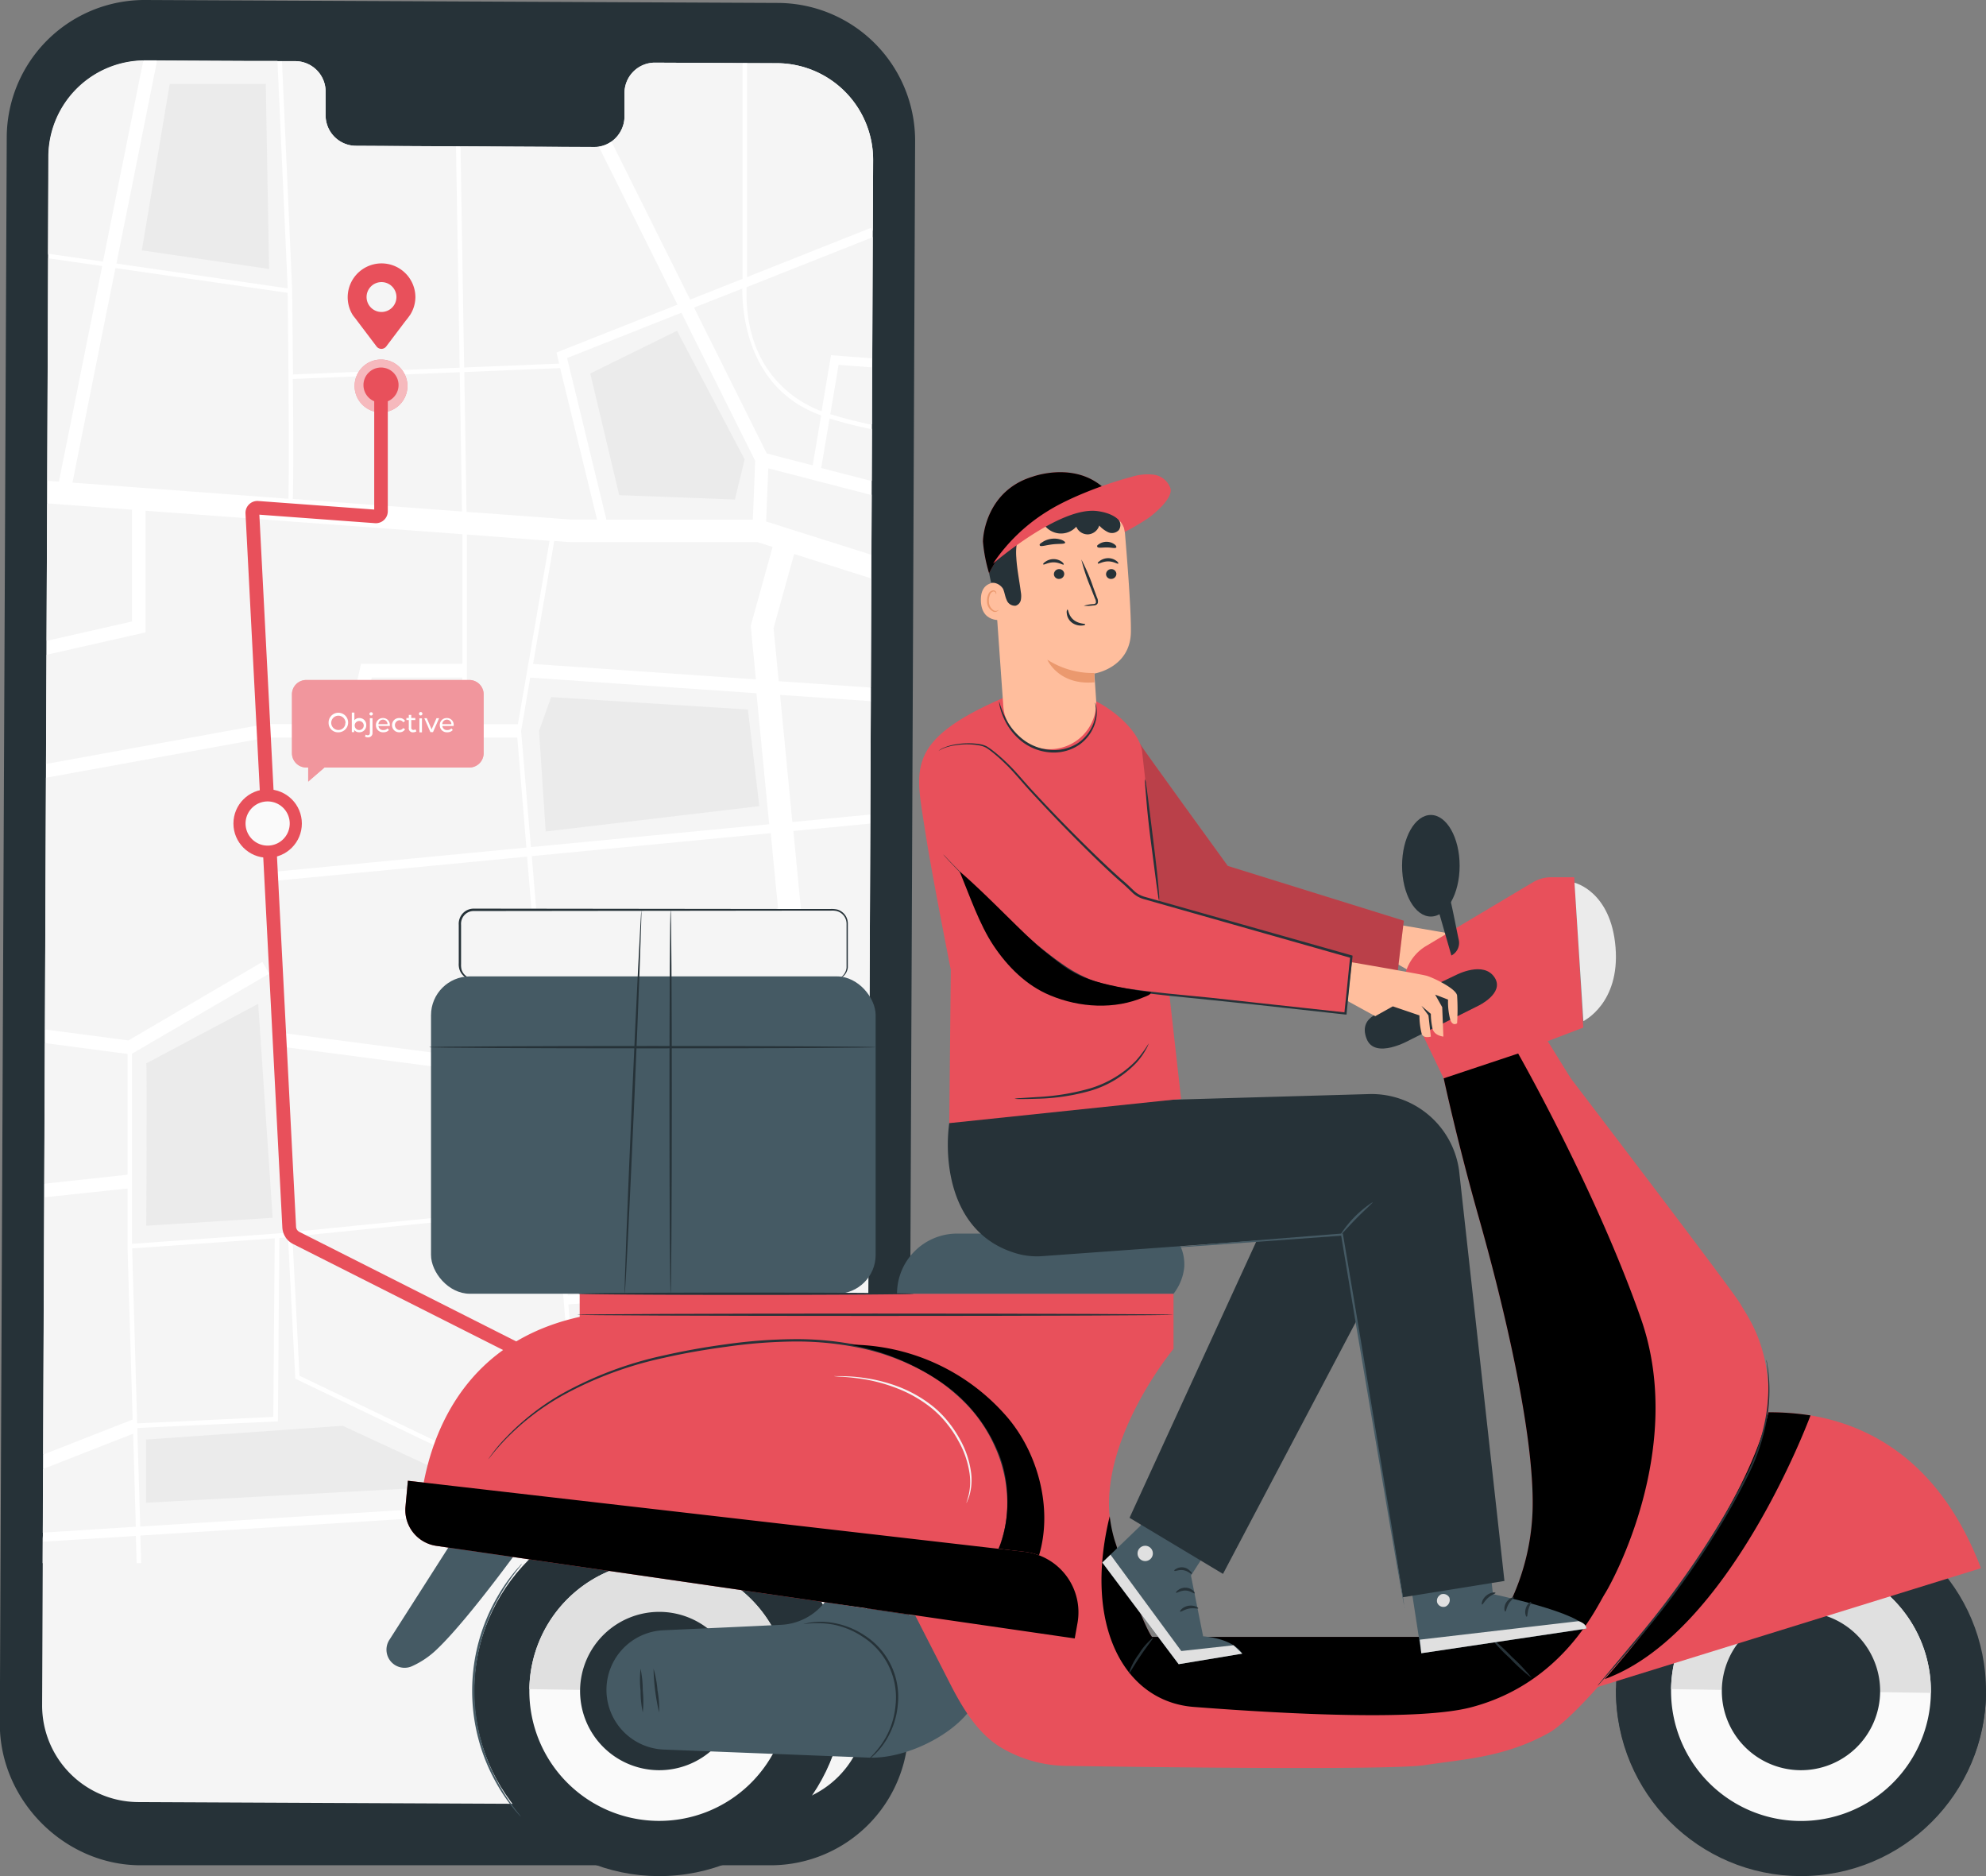 <svg xmlns="http://www.w3.org/2000/svg" viewBox="0 0 438.84 414.47"><rect x="0" y="0" width="438.84" height="414.47" fill="#808080" stroke="none"/><defs><style>.cls-1{fill:#263238}.cls-2{fill:#f5f5f5}.cls-3{fill:#fff}.cls-4{fill:#ebebeb}.cls-5{fill:#e8505b}.cls-7{fill:#fafafa}.cls-9{fill:#ffbe9d}.cls-11{fill:#e0e0e0}.cls-12{fill:#455a64}.cls-14{fill:#eb996e}</style></defs><g id="Device"><path class="cls-1" d="M203.82 444.56H64.65c-16.81-.07-31-14.41-31-31.23l1.53-350.51a30.45 30.45 0 0130.59-30.33l139.82.65a30.44 30.44 0 0130.31 30.58l-1.48 350.51a30.45 30.45 0 01-30.6 30.33z" transform="translate(-33.69 -32.49)"/><path class="cls-2" d="M205.39 46.45l-27.11-.12a6.72 6.72 0 00-6.61 6.85v4.92A6.74 6.74 0 01165 65l-52.8-.3a6.74 6.74 0 01-6.56-6.91v-4.91A6.74 6.74 0 0099.11 46h-9.53l-23.73-.11a21.34 21.34 0 00-21.43 21.16L43 409.18a21.33 21.33 0 0021.21 21.42l139.53.64A21.33 21.33 0 00225.17 410l1.45-342.13a21.34 21.34 0 00-21.23-21.42z" transform="translate(-33.69 -32.49)"/><path class="cls-2" d="M146.17 366.59c-.16 4.13-.31 8-.44 11.23h20l-2.45-12.32zm-81.46 5.15l.17 6.08h78.85c.13-3.42.28-7.2.43-11.1z" transform="translate(-33.69 -32.49)"/><path class="cls-2" d="M130.63 332.95l2.47 12.38h36.95l-.45-14.84-38.97 2.46zm-16.16-172.99l6.99-40.51-18.3-1.36v41.87h11.31zm-85.11 156.8L9.5 324.54l-.05 14.07 20.51-1.3-.6-20.55zm-.09-3.16l-1.08-37.73h-.02v-13.31l-18.41 1.95-.24 56.81 19.75-7.74v.02zm-1.1-80.74L9.9 230.44l-.13 31.06 18.4-1.95v-26.69zm136.19 30.26l-.77 10.82-21.58 2.32 1.67 8.56 24.5-1.85-.37-12.27 1.95-8.12-5.4.54zm-38.89 23.07l17.21-1.3-3.75-19.2-15.02 1.52 1.56 18.98zm.16 2l1.31 16.01 2.34 21.96.96 4.81 39.3-2.48-1.3-43.52-42.61 3.22z"/><path class="cls-2" d="M91.67 245.07l1.51 2.59-30.31 17.68v42l32-2.27 61.66-6.22-2.25-27.49-58.91-7.7.39-3 58.24 7.59-3.83-46.53-57.67 5.54-.19-2 57.7-5.54-2-24.28H92.56l-48.72 8.86-.23 55.6 18.45 2.43zM66 303.28s.23-34.58 0-35.87l24.74-13.16 3.2 47.27z" transform="translate(-33.69 -32.49)"/><path class="cls-2" d="M162.34 263.33l-22.41 2.26 1.7 8.7 20.08-2.16.63-8.8z"/><path class="cls-2" d="M146.45 359.18l-.21 5.4 16.68-1.06-.85-4.3z" transform="translate(-33.69 -32.49)"/><path class="cls-2" d="M76.83 159.96l2.94-13.32h22.39v-28.62l-70.02-5.19v26.87l-21.87 4.95-.11 24.12 48.44-8.81h18.23z"/><path class="cls-2" d="M157.25 112.82l-.6-2.45 26.74-10.58L166 64.87a6.24 6.24 0 01-1 .08l-29.54-.14.8 48.87zm40.52-18.73V46.42l-19.46-.09a6.72 6.72 0 00-6.61 6.85v4.92a7 7 0 01-2.87 5.64l17.41 34.94zM97.25 96.14L95 45.94h-5.41l-21.15-.1-9 44.89zM92.43 51l.72 40.88L65 87.8 71.19 51zm5.84 45.29v.42c0 3.92.13 11 .19 18.51l36.83-1.5-.81-48.91-22.28-.11a6.74 6.74 0 01-6.56-6.91v-4.91A6.74 6.74 0 0099.11 46H96l2.26 50.33zm-41.83-6.01l8.93-44.45a21.33 21.33 0 00-21 21.22l-.09 22.16.09-.65z" transform="translate(-33.69 -32.49)"/><path class="cls-2" d="M29.14 112.61l-18.73-1.39-.13 30.35 18.86-4.26v-24.7zm-6.59-53.84l-11.92-1.71-.2 49.15 2.56.19 9.56-47.63zm37.83 254.25l.32-39.45-31.51 2.23 1.11 38.65 30.08-1.43z"/><path class="cls-2" d="M99.87 336.41l44.63 21.38c.53-14 1-27 1-27.87l1-.05.47-.94c.64.31.64.31.31 9.84-.19 5.31-.45 12.38-.72 19.45h15.43l-2.28-21.44-3-37-58.41 5.9z" transform="translate(-33.69 -32.49)"/><path class="cls-2" d="M175.57 238.44l-.5-5.21-53.5 5.57 2.26 27.41 46.18-4.66 5.56-23.11zm-73.41-88.8H82.18l-2.28 10.32h22.26v-10.32z"/><path class="cls-2" d="M201 185.61l-50-3.46-2 11.82 2 25.66 52.78-5.08zM152.8 194l2.69-7.46 43.51 2.7 2.52 21.34-47.2 5.6z" transform="translate(-33.69 -32.49)"/><path class="cls-2" d="M172.5 206.75l-2.19-22.69-52.81 5.07 1.98 24.16 53.02-6.54zM30.01 339.31l-20.48 1.3-.09-1.33-.02 6.05h20.77l-.18-6.02z"/><path class="cls-2" d="M226.25 82.82l.3.77.07-15.72a21.34 21.34 0 00-21.23-21.42h-6.65v47.28zm-81.79 276.06l-45.55-21.83-1.61-31.27-1.91.19-.32 40.5-31 1.47v.9l.6 20.88 79.59-5c.05-1.95.13-3.9.2-5.84zM66 350.51l43.46-3.05 28.27 13.12L66 364.46zm147.3-215.18l1.86-11.05c-16.33-5.83-17.46-22.87-17.41-28l-10.67 4.22 16.06 32.23z" transform="translate(-33.69 -32.49)"/><path class="cls-2" d="M121.33 235.81l22.21-2.31-4.38-19.62-19.44 2.4 1.61 19.53zm46.06-116.03h-41.48l-3.45-.26-4.68 27.17 49.24 3.4-1.15-11.81 4.85-17.44-3.33-1.06z"/><path class="cls-2" d="M200.07 147.27l.52-13-16.31-32.73-25.28 10 8.69 35.68zm-16.77-41.71L198.24 134l-2.16 8.86-25.56-1-6.39-26.86z" transform="translate(-33.69 -32.49)"/><path class="cls-2" d="M172.83 271.22l.76 25.47 17.97-1.01.06 1-18 1.01.92 30.48 16.99-1.07.13 1.99-17.06 1.08.45 15.16h16.56l.36-84.99-16.94 1.71-2.2 9.17z"/><path class="cls-2" d="M97.28 97.15l-38.06-5.46-9.52 47.42 47.75 3.54c.19-7.3.02-29.65-.17-45.5z" transform="translate(-33.69 -32.49)"/><path class="cls-2" d="M126.18 114.78h5.76l-8.15-33.46-21.18.87.51 30.89 23.06 1.7z"/><path class="cls-2" d="M43 402.16v7.64zm55.42-259.44l37.39 2.77-.5-30.77-36.84 1.5c.08 10.41.11 21.51-.05 26.5z" transform="translate(-33.69 -32.49)"/><path class="cls-2" d="M172.79 209.74l-32.63 4.02 4.38 19.63 30.24-3.14-1.99-20.51z"/><path class="cls-2" d="M215.33 123.27l2.09-12.4 9 .7.11-26.71-27.78 11c-.56 18.79 11.25 25.4 16.58 27.41z" transform="translate(-33.69 -32.49)"/><path class="cls-2" d="M170.94 138.72l1.13 11.72 20.36 1.41.1-24.13-17.04-5.38-4.55 16.38z"/><path class="cls-2" d="M214.32 271.28L209 293.51l16.69-1.69.1-23.31c-5.12-1.35-9.6-2.45-12-2.91z" transform="translate(-33.69 -32.49)"/><path class="cls-2" d="M169.36 115.16l23.19 7.33.06-13.19-22.78-5.89-.47 11.75z"/><path class="cls-2" d="M213.48 262.55c1.87.28 5.41 1 12.3 2.85l.22-51-17 1.64z" transform="translate(-33.69 -32.49)"/><path class="cls-2" d="M175.09 181.59l17.22-1.66.11-25.07-20.05-1.39 2.72 28.12z"/><path class="cls-2" d="M217.26 123.9a93.52 93.52 0 009.11 2.33v-12.66l-7.33-.57zm-2.01 11.93l11.07 2.86.05-11.43c-2.87-.58-6-1.36-9.28-2.36z" transform="translate(-33.69 -32.49)"/><path class="cls-3" d="M63.71 371.8l.17 6h1l-.17-6.08 79.45-5c-.15 3.9-.3 7.68-.43 11.1h2c.13-3.23.28-7.1.44-11.23l17.15-1.09 2.45 12.32h1l-2.46-12.38 39-2.46.44 14.84h5l-.46-15.16 17.06-1.08-.13-2-17 1.08-.91-30.48 18-1-.06-1-18 1-.77-25.47 2.21-9.17 16.94-1.71v-1L209 293.51l5.34-22.23-.55-5.68c2.4.46 6.88 1.56 12 2.91v-3.11c-6.89-1.82-10.43-2.57-12.3-2.85L209 216.07l17-1.64v-2l-17.23 1.66-2.71-28.09 20.05 1.39v-3l-20.35-1.41-1.14-11.72 4.55-16.38 17 5.38v-5.23l-23.19-7.33.47-11.75 22.77 5.89v-3.1l-11.07-2.86 1.84-10.93c3.32 1 6.41 1.78 9.28 2.36v-1a93.52 93.52 0 01-9.11-2.33l1.83-10.9 7.33.57v-2l-9-.7-2.09 12.4c-5.33-2-17.14-8.62-16.57-27.42l27.78-11v-1.34l-.3-.77-27.37 10.88V46.42h-1v47.67l-11.58 4.59-17.41-34.94a6.26 6.26 0 01-2.78 1.13l17.39 34.92-26.74 10.58.6 2.45-21 .86-.8-48.87h-1l.81 48.91-36.83 1.5c-.06-7.54-.14-14.59-.19-18.51v-.42L96 46h-1l2.26 50.2-37.84-5.49 9-44.89h-3.05l-8.93 44.46-12-1.72-.09.65v.34l11.92 1.71-9.56 47.63-2.57-.19v5l18.73 1.39v24.69L44 174.06v3.08l21.87-4.95v-26.87l70 5.19v28.62h-22.41l-2.94 13.32H92.29l-48.43 8.81v3.05l48.72-8.86H148l2 24.28-57.7 5.54.19 2 57.67-5.54 3.84 46.52-58.27-7.61-.39 3 58.91 7.7 2.25 27.49L94.86 305l-32 2.27v-42l30.31-17.68-1.51-2.59-29.6 17.34-18.45-2.43v3l18.27 2.42V292l-18.42 2v3l18.42-1.95v13.31L63 346.09l-19.75 7.74V357l19.86-7.78.59 20.55-20.51 1.3v.67l.08 1.33zm82.53-7.22l.21-5.4h15.62l.85 4.3zm17.69-1.12l-1-4.81-2.33-22-1.32-16 42.61-3.21 1.35 43.56zm9.69-65.38l22.38-2.26-.62 8.8-20.09 2.16zm-1 .1l3.75 19.2-17.21 1.3-1.56-19zm29.25 17.28l-24.5 1.85-1.67-8.56 21.58-2.32.77-10.82 5.41-.54-2 8.12zm-29-69.09l4.36 19.63-22.23 2.3-1.6-19.53zm5.37 19.51l-4.38-19.63 32.64-4 2 20.51zm22.48-83.3l-49.24-3.41 4.68-27.17 3.44.26h41.48l3.33 1.06-4.84 17.44zm-3-86.33c-.05 5.16 1.08 22.2 17.41 28l-1.86 11.05-10.16-2.63-16.06-32.23zm-13.47 5.33l16.31 32.73-.52 13h-32.35L159 111.59zm-26.79 12.23l8.15 33.46h-5.76l-23.07-1.7-.5-30.89zm-22.18.91l.5 30.77-37.39-2.77c.16-5 .13-16.09 0-26.5zm-76.09-23l38.06 5.46c.19 15.8.36 38.2.17 45.5l-47.72-3.57zm95.94 60.25l-7 40.51h-11.28v-41.9zm-39.29 30.19h20v10.32h-22.25zm33 11.84l2-11.82 50 3.46 2.81 28.94-52.65 5.05zM204 216.55l2.2 22.69-53 6.54-2-24.16zm-48.73 54.74l53.49-5.57.5 5.2-5.55 23.08-46.19 4.66zm4.37 65.49l2.28 21.44h-15.43c.27-7.07.53-14.14.72-19.45.33-9.53.33-9.53-.31-9.84l-.47.94-1 .05c0 .83-.43 13.9-1 27.87l-44.56-21.38-1.57-30.73 58.31-5.88zm-65.25-30.72l-.31 39.45L64 346.94l-1.11-38.65zm-30.34 42.8v-.9l31.05-1.47.32-40.5 1.91-.19 1.61 31.27 45.55 21.83c-.07 1.94-.15 3.89-.22 5.83l-79.59 5z" transform="translate(-33.69 -32.49)"/><path class="cls-4" d="M75.73 314.98l-43.45 3.04v13.96l71.73-3.89-28.28-13.11zm89.53-158.23L121.79 154l-2.68 7.46 1.47 22.23 47.2-5.6-2.52-21.34zM59.45 59.42l-.72-40.88H37.5l-6.16 36.77 28.11 4.11zm102.94 50.93l2.15-8.86-14.94-28.42-19.17 9.44 6.39 26.88 25.57.96z"/><path class="cls-4" d="M66 267.41c.23 1.29 0 35.87 0 35.87l27.94-1.76-3.2-47.27z" transform="translate(-33.69 -32.49)"/><path class="cls-4" d="M125.47 263l-1.48-21.43 47.93-6.16v3.7l-5.8 19.71-40.65 4.18z"/><path class="cls-5" d="M123.72 117.76a5.84 5.84 0 11-5.84-5.84 5.85 5.85 0 015.84 5.84z" transform="translate(-33.69 -32.49)"/><path class="cls-3" d="M123.71 117.51a5.84 5.84 0 11-6.08-5.58 5.84 5.84 0 016.08 5.58z" transform="translate(-33.69 -32.49)" opacity=".6"/><circle class="cls-5" cx="84.19" cy="85.07" r="3.88"/><path class="cls-5" d="M208.11 350.91a2.5 2.5 0 11-2.5-2.5 2.5 2.5 0 012.5 2.5z" transform="translate(-33.69 -32.49)"/><path class="cls-5" d="M204.11 350.1l-.6-14-42.13 2.05a6.39 6.39 0 01-3.18-.68l-59.75-30.16a4.34 4.34 0 01-2.37-3.64l-8.14-157.74a2.63 2.63 0 012.83-2.76l25.61 1.89v-28h3v28.38a2.64 2.64 0 01-2.83 2.63L91 146.19l8.11 157.33a1.34 1.34 0 00.73 1.11l59.75 30.18a3.39 3.39 0 001.69.36l42.48-2.07a2.67 2.67 0 011.91.69 2.62 2.62 0 01.86 1.85l.62 14.33z" transform="translate(-33.69 -32.49)"/><circle class="cls-5" cx="59.14" cy="181.93" r="7.56"/><circle class="cls-7" cx="59.14" cy="181.93" r="5.25"/><path class="cls-5" d="M92.83 220.05a5.63 5.63 0 115.63-5.63 5.63 5.63 0 01-5.63 5.63zm0-10.51a4.88 4.88 0 104.88 4.88 4.88 4.88 0 00-4.88-4.88zm44.54-26.83h-36a3.17 3.17 0 00-3.17 3.17v13a3.17 3.17 0 003.17 3.17h.42v3.11l3.6-3.11h32a3.17 3.17 0 003.17-3.17v-13a3.17 3.17 0 00-3.19-3.17z" transform="translate(-33.69 -32.49)"/><path class="cls-3" d="M137.37 182.71h-36a3.17 3.17 0 00-3.17 3.17v13a3.17 3.17 0 003.17 3.17h.42v3.11l3.6-3.11h32a3.17 3.17 0 003.17-3.17v-13a3.17 3.17 0 00-3.19-3.17z" transform="translate(-33.69 -32.49)" opacity=".4"/><path class="cls-3" d="M106.3 192.19a2.16 2.16 0 112.17 2.08 2.07 2.07 0 01-2.17-2.08zm3.74 0a1.58 1.58 0 10-1.57 1.57 1.52 1.52 0 001.53-1.57zm4.58.5a1.5 1.5 0 01-1.56 1.57 1.3 1.3 0 01-1.1-.52v.49h-.53v-4.32h.57v1.7a1.3 1.3 0 011.07-.49 1.49 1.49 0 011.55 1.57zm-.56 0a1 1 0 10-1 1.08 1 1 0 001-1.08zm.27 2.51l.18-.43a.66.66 0 00.45.15c.3 0 .46-.19.46-.54v-3.23h.58v3.22a.92.92 0 01-1 1 1.09 1.09 0 01-.67-.17zm1-5a.36.36 0 01.37-.36.36.36 0 01.38.35.37.37 0 01-.38.37.35.35 0 01-.37-.37zm4.49 2.67h-2.5a1 1 0 001.12.9 1.16 1.16 0 00.89-.37l.3.36a1.52 1.52 0 01-1.21.5 1.54 1.54 0 01-1.66-1.57 1.51 1.51 0 011.55-1.57 1.48 1.48 0 011.52 1.58 1 1 0 01-.01.17zm-2.5-.4h2a1 1 0 00-2 0zm3 .22a1.54 1.54 0 011.63-1.57 1.36 1.36 0 011.25.65l-.42.28a1 1 0 00-.84-.45 1.09 1.09 0 000 2.17 1 1 0 00.84-.44l.42.27a1.37 1.37 0 01-1.25.66 1.55 1.55 0 01-1.63-1.57zm5.38 1.36a1.1 1.1 0 01-.68.21.87.87 0 01-1-1v-1.7h-.53v-.45h.53v-.68h.55v.68h.89v.45h-.89v1.67a.46.46 0 00.49.52.69.69 0 00.43-.14zm.57-3.86a.38.38 0 11.38.36.36.36 0 01-.38-.36zm.1 1h.56v3.08h-.56zm4.35-.04l-1.35 3.08h-.57l-1.35-3.08h.55l1.06 2.47 1.08-2.47zm3.21 1.72h-2.5a1 1 0 001.11.9 1.13 1.13 0 00.89-.37l.31.36a1.52 1.52 0 01-1.21.5 1.54 1.54 0 01-1.66-1.57 1.51 1.51 0 011.55-1.57 1.48 1.48 0 011.52 1.58c0 .05-.01.12-.01.17zm-2.5-.4h2a1 1 0 00-2 0z" transform="translate(-33.69 -32.49)"/><path class="cls-5" d="M125.48 98.15a7.48 7.48 0 10-13.94 3.78c.29.48.65.83 1 1.34l4.35 5.75a1.34 1.34 0 002.15 0l4.28-5.66a16.46 16.46 0 001.08-1.44 7.46 7.46 0 001.08-3.77zm-7.48 3.26a3.3 3.3 0 113.29-3.3 3.3 3.3 0 01-3.29 3.3zm79.8 284.69h-25.31a4.85 4.85 0 00-4.84 4.85v19.92a4.84 4.84 0 004.84 4.84h.65v4.75l5.5-4.75h19.16a4.84 4.84 0 004.84-4.84V391a4.84 4.84 0 00-4.84-4.9z" transform="translate(-33.69 -32.49)"/><path class="cls-7" d="M174.91 395.24v10.22a.4.4 0 00.4.4h21.41a.4.4 0 00.4-.41l-.05-3.74a.4.4 0 00-.08-.23l-3.07-4.11a.38.38 0 00-.31-.16h-3.54a.4.4 0 01-.4-.39v-1.55a.4.4 0 00-.4-.4h-14a.4.4 0 00-.36.37z" transform="translate(-33.69 -32.49)"/><path class="cls-5" d="M190.67 398.08v3.27a.23.23 0 00.23.23l4.73-.08a.23.23 0 00.18-.36l-2.21-3.26a.22.22 0 00-.19-.1l-2.52.07a.22.22 0 00-.22.23z" transform="translate(-33.69 -32.49)"/><path class="cls-7" d="M140.78 373.68h23.07v.71h-23.07z"/><path class="cls-5" d="M182.11 406.44a2.29 2.29 0 11-2.29-2.28 2.29 2.29 0 012.29 2.28z" transform="translate(-33.69 -32.49)"/><path class="cls-7" d="M181.17 406.44a1.35 1.35 0 11-1.35-1.34 1.34 1.34 0 011.35 1.34z" transform="translate(-33.69 -32.49)"/><path class="cls-5" d="M189.65 405.86c-.05 0-.1-2.47-.1-5.51s0-5.51.1-5.51.11 2.47.11 5.51-.05 5.51-.11 5.51zm4.89.58a2.28 2.28 0 11-2.28-2.28 2.28 2.28 0 012.28 2.28z" transform="translate(-33.69 -32.49)"/><path class="cls-7" d="M193.6 406.44a1.34 1.34 0 11-1.34-1.34 1.34 1.34 0 011.34 1.34z" transform="translate(-33.69 -32.49)"/><path class="cls-5" d="M192.27 402.23c0 .06-.33.1-.73.1s-.73 0-.73-.1.32-.11.73-.11.73.05.73.11z" transform="translate(-33.69 -32.49)"/></g><g id="Character"><path class="cls-9" d="M342 236.66s16.13 2.72 17.43 3.07 6.41 2.77 6.67 4.33a46.79 46.79 0 010 6.15s-.92.75-1.5-.75a15.31 15.31 0 01-.49-4.47l-2.86-1.1 1.56 2.77.26 6.49s-2-.18-2.39-1.73a16.07 16.07 0 01-.38-3.29l-2.08-1.76 1.56 2.11.52 4.67s-1.52.5-2-.54a16.44 16.44 0 01-.51-4.13l-5.88-2.06-3.9 2.17-7.27-4.11z" transform="translate(-33.69 -32.49)"/><path class="cls-5" d="M285.56 196.79c.07.32 19.43 27 19.43 27l38.9 12.1-1.77 14.61-47.67-9.6-16.92-19.41z" transform="translate(-33.69 -32.49)"/><path d="M285.56 196.79c.07.32 19.43 27 19.43 27l38.9 12.1-1.77 14.61-47.67-9.6-16.92-19.41z" transform="translate(-33.69 -32.49)" opacity=".2"/><rect class="cls-2" x="101.57" y="200.99" width="85.58" height="15.49" rx="3.05"/><path class="cls-1" d="M217.8 249s.17 0 .5-.07a3.06 3.06 0 002.45-2.63v-9.81a2.91 2.91 0 00-2.16-2.73 4.52 4.52 0 00-1.34-.09h-9.28l-69.61.08a2.76 2.76 0 00-2.06.91 2.87 2.87 0 00-.73 2.15v8.71a4.18 4.18 0 00.1 1.14 2.82 2.82 0 002.39 2h19.66l31.29.06 21.1.08h7.23-7.23l-21.1.08-31.29.06h-19.71a3.46 3.46 0 01-1.25-.4 3.34 3.34 0 01-1.58-2 4.06 4.06 0 01-.12-1.28v-8.46a3.4 3.4 0 01.86-2.5 3.3 3.3 0 012.45-1.08l69.61.08h9.28a5.72 5.72 0 011.42.12 3.2 3.2 0 012.35 3v9.84a3.12 3.12 0 01-1.21 2.09 3 3 0 01-1.38.57 1.78 1.78 0 01-.64.08z" transform="translate(-33.69 -32.49)"/><circle class="cls-1" cx="431.65" cy="406.07" r="40.89" transform="rotate(-2.75 -262.145 1091.708)"/><path class="cls-1" d="M390.77 405.37v.11a40.89 40.89 0 0081.77 1.18v-.11z" transform="translate(-33.69 -32.49)"/><path class="cls-7" d="M402.94 405.65a28.71 28.71 0 1029.12-28.29 28.71 28.71 0 00-29.12 28.29z" transform="translate(-33.69 -32.49)"/><path class="cls-11" d="M432.06 377.36a28.71 28.71 0 00-29.12 28.29l57.41.83a28.71 28.71 0 00-28.29-29.12z" transform="translate(-33.69 -32.49)"/><path class="cls-1" d="M414.16 405.81a17.49 17.49 0 1017.74-17.23 17.49 17.49 0 00-17.74 17.23z" transform="translate(-33.69 -32.49)"/><path class="cls-5" d="M412.24 346.11s41.86-12.66 59.18 32.82l-87.61 27.14z" transform="translate(-33.69 -32.49)"/><circle class="cls-1" cx="179.36" cy="406.07" r="40.89" transform="rotate(-2.75 -514.343 1091.699)"/><path class="cls-1" d="M138.48 405.37a.41.41 0 010 .11 40.89 40.89 0 0081.77 1.18v-.11z" transform="translate(-33.69 -32.49)"/><path class="cls-7" d="M150.66 405.65a28.7 28.7 0 1029.11-28.29 28.7 28.7 0 00-29.11 28.29z" transform="translate(-33.69 -32.49)"/><path class="cls-11" d="M179.77 377.36a28.7 28.7 0 00-29.11 28.29l57.4.83a28.71 28.71 0 00-28.29-29.12z" transform="translate(-33.69 -32.49)"/><path class="cls-1" d="M161.87 405.81a17.49 17.49 0 1017.74-17.23 17.5 17.5 0 00-17.74 17.23z" transform="translate(-33.69 -32.49)"/><path class="cls-12" d="M237.52 389.65c-.23.12-21.52-3.29-21.52-3.29a13 13 0 01-9.71 5.08c-9.2.45-18.19.85-26 1.2a13.18 13.18 0 00-12.58 13.73A13.2 13.2 0 00180.4 419l45.28 1.78c7.44.29 17.34-4.23 22-10.06z" transform="translate(-33.69 -32.49)"/><path class="cls-5" d="M126.28 371.56s-2-39.85 35.5-48.15v-5.11H293v12.18s-19.26 23.19-13 42.44 8.25 21.22 8.25 21.22h74.67a51.13 51.13 0 009.43-28.29c.39-16.9-6.63-45.79-11.87-64.26-4.77-16.8-7.78-30.84-7.78-30.84l22.4-7.47s41.44 54.2 43.14 57.24 7.45 10.16 6.09 25.74-38.6 63.65-48.42 69.07-18.62 5.76-27.42 7.11c-7.65 1.18-64.17.4-79 .17a29 29 0 01-14.59-4.05c-4.42-2.68-7.75-7.12-11.42-14.4l-7.79-15.24z" transform="translate(-33.69 -32.49)"/><path class="cls-12" d="M136.32 368.79l-16.53 25.88a4 4 0 004.92 5.92 19.34 19.34 0 005.54-3.76c7.56-7.19 21-26.13 21-26.13z" transform="translate(-33.69 -32.49)"/><path class="cls-1" d="M254.81 373.45a1.73 1.73 0 01.09-.38c.09-.27.2-.63.34-1.09a27.74 27.74 0 00.86-4.27 30.14 30.14 0 00-2.56-15.62 32.68 32.68 0 00-6.08-9.15 40 40 0 00-10.05-7.66 50.62 50.62 0 00-13.1-4.88 69 69 0 00-15-1.55 113 113 0 00-15.02 1.15c-4.84.65-9.48 1.45-13.85 2.45a82.16 82.16 0 00-22.26 8.23 55.06 55.06 0 00-12.71 9.71 50.222 50.222 0 00-2.9 3.26l-.71.89c-.16.2-.25.3-.26.29a33.61 33.61 0 013.72-4.58 54 54 0 0112.68-9.93 81.36 81.36 0 0122.33-8.38c4.39-1 9-1.83 13.89-2.49a113.9 113.9 0 0115.12-1.12 68.81 68.81 0 0115.08 1.57 51.31 51.31 0 0113.23 5 40.33 40.33 0 0110.12 7.78 32.92 32.92 0 016.11 9.3 30 30 0 012.42 15.8 26.5 26.5 0 01-1 4.27c-.17.46-.29.81-.39 1.08z" transform="translate(-33.69 -32.49)"/><path class="cls-2" d="M247.25 364.5c-.06 0 .22-.63.49-1.77a12.94 12.94 0 00.15-5 20.34 20.34 0 00-2.44-6.94 24.37 24.37 0 00-2.41-3.64 22.42 22.42 0 00-3.25-3.37 28.59 28.59 0 00-7.81-4.56 36.53 36.53 0 00-7.16-2 49.68 49.68 0 00-5-.57 14.69 14.69 0 01-1.84-.14 1.61 1.61 0 01.48 0h1.37a37.4 37.4 0 015 .41 34.58 34.58 0 017.28 1.87 28.51 28.51 0 018 4.61 22.91 22.91 0 013.32 3.45 25.88 25.88 0 012.44 3.73 20.3 20.3 0 012.38 7.12 12.46 12.46 0 01-.32 5.06 6.49 6.49 0 01-.48 1.29 1.76 1.76 0 01-.2.45z" transform="translate(-33.69 -32.49)"/><path d="M221.56 329.59a52.54 52.54 0 0119.75 8 34.93 34.93 0 0113.24 16.44c2.61 6.74 2.22 15.67-.53 21.25l9.27.77c3.12-10.41-.28-23.18-7.78-31.33a46 46 0 00-33.95-15.17" transform="translate(-33.69 -32.49)"/><rect class="cls-12" x="95.24" y="215.7" width="98.25" height="70.11" rx="8.58"/><path class="cls-1" d="M227.18 263.83c0 .15-22.09.26-49.33.26s-49.34-.11-49.34-.26 22.09-.26 49.34-.26 49.33.12 49.33.26zm65.72 59.11c0 .14-29.48.26-65.85.26s-65.85-.12-65.85-.26 29.48-.26 65.85-.26 65.85.12 65.85.26z" transform="translate(-33.69 -32.49)"/><path class="cls-12" d="M293 318.3a11.37 11.37 0 002.37-5.88c.2-3.29-1.3-7.41-4.84-7.41H245.2a13.3 13.3 0 00-13.3 13.29H293z" transform="translate(-33.69 -32.49)"/><path class="cls-5" d="M352.7 270.75l-7.88-16.43a10.06 10.06 0 014-12.85l23.56-14.05a7.9 7.9 0 014.07-1.13h5.09l2 33.21-7.85 3 5 8.08z" transform="translate(-33.69 -32.49)"/><path class="cls-4" d="M381.6 227.5s8.06 1.85 9.07 14.27-7.11 16.3-7.11 16.3z" transform="translate(-33.69 -32.49)"/><path class="cls-1" d="M355.44 247.88s-16.29 7.72-18.28 9c-1.38.88-2.56 2.42-1.48 5.13 1.84 4.61 9.46.27 9.46.27l15.17-7.58s5.83-2.75 3.68-6.2c-2.41-3.86-8.55-.62-8.55-.62z" transform="translate(-33.69 -32.49)"/><path class="cls-9" d="M332.39 245.07s15.3 2.62 16.6 3 6.41 2.77 6.67 4.33a46.79 46.79 0 010 6.15s-.93.75-1.5-.75a15.53 15.53 0 01-.5-4.48l-2.85-1.1 1.56 2.77.26 6.5s-2-.18-2.39-1.74a15.18 15.18 0 01-.38-3.28l-2.08-1.77 1.55 2.11.53 4.68s-1.52.49-2-.55a16.06 16.06 0 01-.52-4.13l-5.88-2-3.89 2.17-6.12-3.36z" transform="translate(-33.69 -32.49)"/><path class="cls-1" d="M356.22 223.75c0 6.2-2.85 11.22-6.36 11.22s-6.36-5-6.36-11.22 2.85-11.22 6.36-11.22 6.36 5.03 6.36 11.22z" transform="translate(-33.69 -32.49)"/><path class="cls-1" d="M350.91 231.46l3.49 12.12A3.14 3.14 0 00356 240c-.88-4.15-1.37-7.1-2.34-10.74-.11-.36-2.78 2.2-2.78 2.2" transform="translate(-33.69 -32.49)"/><path d="M281.72 378.1c-.34-1-.69-2-1-3.07s-.68-2-.94-3a32.21 32.21 0 01-.88-4.57c-5.89 24 3.11 40.93 18.58 42.12 22.59 1.74 50.14 3 61.28.08 20.31-5.33 27.76-22.27 29.54-25.06s17.94-32.32 8-60.75-27.15-58.62-27.15-58.62l-16.45 5.48s3 14 7.78 30.84c5.24 18.47 12.26 47.36 11.87 64.26a51.13 51.13 0 01-9.43 28.29h-74.67s-1.6-1.6-6.53-16" transform="translate(-33.69 -32.49)"/><path class="cls-5" d="M123.29 365.31l.53-5.7 136.28 15.7A13.46 13.46 0 01271.79 391l-.62 3.45L130.13 374a8 8 0 01-6.84-8.69z" transform="translate(-33.69 -32.49)"/><path d="M123.29 365.31l.53-5.7 136.28 15.7A13.46 13.46 0 01271.79 391l-.62 3.45L130.13 374a8 8 0 01-6.84-8.69zm264.98 38.12s30-33 36.19-58.94a58.33 58.33 0 019.29.69s-17.75 48.23-45.48 58.25z" transform="translate(-33.69 -32.49)"/><path class="cls-1" d="M424 332.87a4.81 4.81 0 01.16.83c.08.55.25 1.36.35 2.41a37.35 37.35 0 01-.24 9 45.74 45.74 0 01-4 12.68 146 146 0 01-7.95 14.2 189.6 189.6 0 01-17.56 23.74c-2.44 2.89-4.46 5.19-5.86 6.77l-1.62 1.81a7 7 0 01-.59.61 4.46 4.46 0 01.51-.67l1.55-1.88 5.73-6.87A205 205 0 00412 371.68a150.11 150.11 0 007.95-14.13 46.41 46.41 0 004-12.54 38.76 38.76 0 00.39-8.88c-.07-1.05-.2-1.86-.24-2.42a4.42 4.42 0 01-.1-.84zm-51.84 70.32a39.59 39.59 0 01-4.8-4.34 39.08 39.08 0 01-4.44-4.71 40.65 40.65 0 014.8 4.34 41.15 41.15 0 014.44 4.71zm-89.03-1.01a13.72 13.72 0 012.2-4.27 14.07 14.07 0 013.15-3.63c.11.11-1.25 1.75-2.72 3.92s-2.5 4.04-2.63 3.98zm-57.65 19.05a20 20 0 004.1-5.2 18.09 18.09 0 002-6.84 15.86 15.86 0 00-7.18-15.05 17.87 17.87 0 00-6.58-2.75 20.14 20.14 0 00-6.61-.09 1.93 1.93 0 01.44-.13 10.9 10.9 0 011.32-.26 15.69 15.69 0 014.92.12 17.89 17.89 0 016.78 2.71 16.11 16.11 0 017.39 15.49 17.83 17.83 0 01-2.16 7 15.89 15.89 0 01-3 3.9 12.8 12.8 0 01-1 .86 1.87 1.87 0 01-.42.24zm-49.76-10.45a23 23 0 01-.49-4.8 22.71 22.71 0 010-4.84 23.26 23.26 0 01.49 4.81 22.59 22.59 0 010 4.83zm3.61.01a46.3 46.3 0 01-1.23-9.66 23.91 23.91 0 01.88 4.8 22.07 22.07 0 01.35 4.86zm56.21-92.49c0 .14-16.57.26-37 .26s-37-.12-37-.26 16.57-.26 37-.26 37 .12 37 .26z" transform="translate(-33.69 -32.49)"/><path class="cls-1" d="M181.88 318.25c-.14 0-.26-19-.26-42.38s.12-42.39.26-42.39.26 19 .26 42.39-.14 42.38-.26 42.38zm-10.15-.07c-.14 0 .57-19 1.59-42.36s2-42.35 2.1-42.34-.56 19-1.58 42.36-1.96 42.35-2.11 42.34z" transform="translate(-33.69 -32.49)"/><path class="cls-12" d="M148.78 433.83a3.46 3.46 0 01-.44-.44c-.26-.31-.69-.74-1.16-1.35a38.38 38.38 0 01-3.69-5.42 41.5 41.5 0 01.17-41.48 39.37 39.37 0 013.73-5.39c.48-.61.91-1 1.18-1.34s.43-.45.44-.43a2.52 2.52 0 01-.36.5c-.24.33-.64.77-1.1 1.4a43.51 43.51 0 00-3.57 5.44 42.15 42.15 0 00-.17 41.12 42.57 42.57 0 003.53 5.47c.45.63.84 1.08 1.08 1.41s.38.49.36.51zM292 357.64l-.31.58-6 11.34-8.44 8.12 16.87 22.46 14.06-2.33s-1.58-3.21-8.64-3.83l-2.69-13.42 9.91-15.36" transform="translate(-33.69 -32.49)"/><path class="cls-11" d="M243.58 345.19l16.87 22.46 14.05-2.33-1.93-1.85-11.54 1.27-15.65-21.28-1.8 1.73z"/><path class="cls-1" d="M298.45 387.81c-.08.16-1-.17-2.05.05s-1.81.79-1.94.67.5-1.06 1.83-1.29 2.27.44 2.16.57zm-.79-3.31c-.12.12-.89-.6-2-.63s-2 .62-2.08.49.06-.31.42-.59a2.67 2.67 0 013.32.1c.3.31.4.58.34.63zm-.66-4.32c-.14.11-.76-.62-1.79-.8s-1.86.29-2 .14.1-.29.46-.5a2.47 2.47 0 013 .54c.38.32.44.58.33.62zm3.25-3.95c-.16.08-.69-.65-1.66-1.07s-1.85-.36-1.89-.53 1-.58 2.15 0 1.56 1.55 1.4 1.6zm1.35-3.23a6.4 6.4 0 01-1.47-1.27l-1.47-1.49a4.6 4.6 0 01-.84-1 1.17 1.17 0 01-.06-.87.88.88 0 01.78-.58 2.55 2.55 0 011.42.46 5 5 0 011 .83 4.75 4.75 0 011.07 1.91 2.57 2.57 0 010 2 15 15 0 00-.42-1.83 5 5 0 00-1.07-1.65 4.58 4.58 0 00-.91-.7 2.26 2.26 0 00-1.06-.37.26.26 0 00-.24.17.54.54 0 000 .41 4.42 4.42 0 00.7.88l1.37 1.59a6 6 0 011.2 1.51zm.57.37c-.06 0-.13-.74.49-1.71a3.55 3.55 0 014-1.45.68.68 0 01.3.47.77.77 0 01-.1.47 2 2 0 01-.43.53 6.12 6.12 0 01-.9.73 6.23 6.23 0 01-1.76.82 2.89 2.89 0 01-1.76.13c0-.1.66-.16 1.62-.55a7 7 0 001.57-.87 6.36 6.36 0 00.8-.7 1.59 1.59 0 00.31-.37v-.13a1.23 1.23 0 00-.44-.09 3.11 3.11 0 00-.53 0 3.5 3.5 0 00-1 .24 3.43 3.43 0 00-1.39 1 12.41 12.41 0 00-.78 1.48z" transform="translate(-33.69 -32.49)"/><path class="cls-11" d="M288.41 375.39a1.69 1.69 0 11-1.94-1.39 1.69 1.69 0 011.94 1.39z" transform="translate(-33.69 -32.49)"/><path class="cls-12" d="M343.24 368.44l4.51 29.28 36.47-5.42c-.73-3.45-20.64-7.64-20.64-7.64l-2.12-18.88z" transform="translate(-33.69 -32.49)"/><path class="cls-11" d="M352.07 384.76a1.5 1.5 0 00-.78 1.85 1.46 1.46 0 001.83.79 1.6 1.6 0 00.82-2 1.51 1.51 0 00-2-.61m-4.19 12.93l-.33-3 35.08-4.09s1.73.47 1.72 1.64z" transform="translate(-33.69 -32.49)"/><path class="cls-1" d="M364.14 384.39c0 .18-.85.39-1.64 1.09s-1.15 1.52-1.32 1.48-.07-1.12.91-1.95 2.07-.79 2.05-.62zm4.06 1.01c.07.17-.66.58-1.15 1.43s-.55 1.66-.73 1.68-.44-1 .2-2 1.66-1.28 1.68-1.11zm2.86 4.25c-.16.07-.54-.79-.23-1.83s1.09-1.56 1.19-1.42-.34.74-.59 1.6-.2 1.61-.37 1.65zm-7.88-9.51c-.05.17-.9.05-1.9.26s-1.73.66-1.84.52.54-.89 1.72-1.13 2.09.21 2.02.35zm-1.51-4.2a3.43 3.43 0 01-1.83.26 8.22 8.22 0 01-2-.3 7.65 7.65 0 01-1.13-.4 2.09 2.09 0 01-.62-.35.78.78 0 01-.22-.93 1 1 0 01.72-.53 2.73 2.73 0 01.7 0 5.58 5.58 0 011.19.22 6.63 6.63 0 011.85.85c1 .66 1.35 1.28 1.29 1.33s-.56-.43-1.52-.95a7.12 7.12 0 00-1.77-.67 5.4 5.4 0 00-1.09-.17c-.4-.05-.73 0-.81.19s0 .09.07.2a1.76 1.76 0 00.46.25 9.73 9.73 0 001 .41 10.65 10.65 0 001.87.41 12.63 12.63 0 011.84.18z" transform="translate(-33.69 -32.49)"/><path class="cls-1" d="M361.48 376.23c-.06 0-.51-.55-.75-1.69a6.21 6.21 0 010-2 5.38 5.38 0 01.3-1.18 1.52 1.52 0 011-1.09.87.87 0 01.84.39 2.29 2.29 0 01.29.65 4.07 4.07 0 01.18 1.23 4.25 4.25 0 01-.5 2c-.57 1.05-1.28 1.37-1.3 1.31s.49-.51.9-1.5a4.17 4.17 0 00.33-1.8 4.3 4.3 0 00-.19-1.05c-.12-.38-.31-.67-.45-.61s-.45.36-.55.69a5.46 5.46 0 00-.3 1.06 6.42 6.42 0 00-.09 1.87c.09 1.04.38 1.68.29 1.72z" transform="translate(-33.69 -32.49)"/><path class="cls-1" d="M280.86 267.17l-31.27 68.14 20.65 12.39 43.24-81.98"/><path class="cls-1" d="M366.12 381.75l-22.44 3.6-13.43-80.14L263.9 310a16.19 16.19 0 01-5.23-.5c-18.63-5.11-16.11-28.87-14.31-32.68l91.81-2.63A19.54 19.54 0 01356.09 291z" transform="translate(-33.69 -32.49)"/><path class="cls-5" d="M243.45 280.61l.33-33.88s-4.37-22-5.67-30.69c-2-13.44-4.76-19.83 17.27-29.38l4.81-1.86 7.45.1c8.89.67 18.25 8.7 18.46 14l8.57 76.35z" transform="translate(-33.69 -32.49)"/><path class="cls-5" d="M244.83 194.53s-6.22 13.38-5 25.57L263 242.34c5.2 5.78 11.69 8.24 20 8.74l48 5.24 1.33-12.54-45.6-12.92c-1.82-.34-2.72-2.23-4.11-3.45l-37.75-32.88" transform="translate(-33.69 -32.49)"/><path class="cls-1" d="M241.08 198.39a3.28 3.28 0 01.92-.62 11.43 11.43 0 013.1-.87 16 16 0 015.18 0 5.27 5.27 0 011.52.52 13.65 13.65 0 011.41 1 33.64 33.64 0 012.8 2.44c1.93 1.79 3.74 4.06 5.87 6.36s4.46 4.77 7 7.36 5.26 5.3 8.19 8.1c1.47 1.4 3 2.82 4.58 4.21.81.66 1.61 1.44 2.38 2.17a5.74 5.74 0 002.7 1.58l45.61 12.9.21.06v.22c-.09.89-.19 1.84-.3 2.81-.35 3.33-.7 6.63-1 9.73v.26h-.26l-20.29-2.23-9.6-1-9.19-.93c-3-.33-5.89-.67-8.7-1.08a39.07 39.07 0 01-8-1.87 29.75 29.75 0 01-6.79-3.65c-2-1.41-3.88-2.88-5.61-4.33-6.85-5.84-11.88-11.07-15.37-14.63-1.73-1.79-3.06-3.2-4-4.16l-1-1.1c-.22-.25-.33-.39-.33-.39s.13.11.37.35l1 1.07 4 4.1c3.53 3.51 8.6 8.7 15.46 14.49 1.73 1.43 3.58 2.89 5.6 4.28a29.61 29.61 0 006.71 3.58 39.13 39.13 0 008 1.82c2.81.4 5.71.74 8.69 1.06l9.19.9 9.6 1.05 20.3 2.21-.29.23c.33-3.1.68-6.4 1-9.74.1-1 .2-1.92.29-2.81l.19.28-45.6-12.95a6.08 6.08 0 01-2.92-1.69c-.81-.77-1.54-1.49-2.37-2.18-1.61-1.4-3.12-2.83-4.59-4.23-2.92-2.81-5.64-5.54-8.17-8.14s-4.85-5.08-7-7.41-3.92-4.59-5.82-6.38a33.31 33.31 0 00-2.76-2.45 14.24 14.24 0 00-1.37-1 5 5 0 00-1.46-.51 15.51 15.51 0 00-5.11-.08 11.55 11.55 0 00-3.09.79 7 7 0 00-.88.5z" transform="translate(-33.69 -32.49)"/><path class="cls-9" d="M253.05 155.41l2.33 33a10.27 10.27 0 0010.25 9.59 10.27 10.27 0 0010.26-11c-.2-3.14-.39-5.71-.39-5.71s8-1.24 8.08-9.23c.06-4.61-.74-15.07-1.42-23.09a10.46 10.46 0 00-10.43-9.57h-4.82a14.76 14.76 0 00-13.86 16.01z" transform="translate(-33.69 -32.49)"/><path class="cls-14" d="M275.51 181.17a18.57 18.57 0 01-10.4-2.95s2.46 5.74 10.42 5z" transform="translate(-33.69 -32.49)"/><path class="cls-1" d="M280.37 159.23a1.13 1.13 0 01-1.1 1.15 1.08 1.08 0 01-1.18-1 1.15 1.15 0 011.1-1.16 1.1 1.1 0 011.18 1.01zm.42-2.23c-.14.15-1-.49-2.23-.49s-2.13.62-2.26.47.08-.34.47-.62a3.16 3.16 0 011.81-.56 3 3 0 011.77.58c.38.26.51.53.44.62zm-11.94 2.23a1.13 1.13 0 01-1.1 1.15 1.09 1.09 0 01-1.18-1 1.15 1.15 0 011.1-1.16 1.1 1.1 0 011.18 1.01zm-.12-2.02c-.14.15-1-.49-2.23-.49s-2.13.62-2.26.47.07-.34.47-.62a3.12 3.12 0 013.58 0c.38.3.51.57.44.64zm4.45 9.1a8.33 8.33 0 012-.36c.32 0 .61-.1.67-.31a1.65 1.65 0 00-.21-.93c-.3-.76-.61-1.55-.93-2.38a40.28 40.28 0 01-2.08-6.24 41.13 41.13 0 012.58 6l.88 2.4a1.81 1.81 0 01.17 1.23.79.79 0 01-.52.46 2.15 2.15 0 01-.53.07 8.07 8.07 0 01-2.03.06zm-3.61.85c.2 0 .2 1.32 1.34 2.26s2.56.8 2.57 1-.32.25-.92.27a3.32 3.32 0 01-2.14-.75 2.93 2.93 0 01-1-1.9c-.09-.56.06-.89.15-.88zm-.52-14.76c-.13.33-1.35.18-2.79.35s-2.6.57-2.79.27.11-.46.58-.78a4.65 4.65 0 012.07-.73 4.75 4.75 0 012.18.26c.53.23.8.47.75.63zm11.29 1.03c-.22.28-1.06 0-2.08 0s-1.88.18-2.08-.11.05-.42.43-.68a3 3 0 013.34.1c.36.26.48.55.39.69z" transform="translate(-33.69 -32.49)"/><path class="cls-9" d="M255.74 161.41c-.14-.06-5.49-1.63-5.31 3.83s5.62 4.16 5.62 4-.31-7.83-.31-7.83z" transform="translate(-33.69 -32.49)"/><path class="cls-14" d="M254.32 167.23s-.1.07-.25.15a1 1 0 01-.71 0 2.34 2.34 0 01-1.16-2.07 3.16 3.16 0 01.22-1.37 1.15 1.15 0 01.69-.76.49.49 0 01.57.25c.08.15 0 .26.08.27s.11-.1.06-.32a.57.57 0 00-.22-.34.73.73 0 00-.53-.12 1.33 1.33 0 00-1 .88 3.3 3.3 0 00-.28 1.53 2.47 2.47 0 001.46 2.31 1 1 0 00.87-.17c.19-.11.22-.23.2-.24z" transform="translate(-33.69 -32.49)"/><path class="cls-1" d="M252.7 161.22a2.88 2.88 0 012.63 1.35c.35.78.43 1.66.79 2.44a1.93 1.93 0 002 1.29 1.68 1.68 0 001.14-1.25 4.73 4.73 0 000-1.76c-.32-2.55-.86-5.07-1-7.64a13 13 0 011.61-7.42 7.16 7.16 0 016.38-3.59c1.7.14 3.25 1 4.94 1.26a6.68 6.68 0 005.54-1.85 11.11 11.11 0 011-.75 3.09 3.09 0 00-.57-1.68c-3.34-3.1-9.37-4-13.78-2.85a15.92 15.92 0 00-10.38 8.37c-1.9 4.14-1.33 9.89-.29 14.08" transform="translate(-33.69 -32.49)"/><path class="cls-5" d="M282.25 147.74s-20.94-6.74-30 11.38a33.78 33.78 0 01-1.36-7c0-1.62 1-11.29 10.92-14.33 0 .04 14.99-5.68 20.44 9.95z" transform="translate(-33.69 -32.49)"/><path class="cls-1" d="M264.26 148.19a4.55 4.55 0 007.25.66 2.74 2.74 0 002.63 1.69 2.78 2.78 0 002.45-1.95 6.17 6.17 0 002 1.49 2.08 2.08 0 002.33-.49 2 2 0 00-.14-2.4 5 5 0 00-2.13-1.43 15.35 15.35 0 00-7.9-1.2 10.67 10.67 0 00-6.93 3.77" transform="translate(-33.69 -32.49)"/><path d="M282.25 147.74a9.73 9.73 0 00-6.66-3c-6.18-.27-17.74 3.2-23.34 14.4a33.78 33.78 0 01-1.36-7c0-1.62 1-11.29 10.92-14.33 0 .02 14.99-5.7 20.44 9.93z" transform="translate(-33.69 -32.49)"/><path class="cls-5" d="M253.12 157a39.36 39.36 0 0112.21-11.68c4.81-3 12.77-6 18.26-7.44a11.86 11.86 0 015-.53 4.55 4.55 0 013.74 3.06c.52 2.07-3.15 5.26-4.87 6.51a56.24 56.24 0 01-5.25 3.1s.05-3.84-6.09-4.63c-8.31-1.07-23 11.61-23 11.61z" transform="translate(-33.69 -32.49)"/><path d="M245.75 225.05c2.16 5.21 4.34 11.64 7.47 16.33s7.31 8.86 12.52 11c6.53 2.74 14.26 3.18 20.76.38.53-.23 1.57-.52 1.47-1.09 0 0-2.15-.25-2.81-.36-13.14-2.21-14.57-3.83-20.85-8.8-3.92-3.1-12.61-12.47-18.56-17.49" transform="translate(-33.69 -32.49)"/><path class="cls-1" d="M287.51 263a5.49 5.49 0 01-.55 1.22 15.25 15.25 0 01-2.12 3 22.9 22.9 0 01-10.18 6.23 46.53 46.53 0 01-11.84 1.77c-1.53.06-2.77.07-3.62.07a7.73 7.73 0 01-1.33-.06 6 6 0 011.32-.15l3.61-.23a51.73 51.73 0 0011.71-1.9 23.74 23.74 0 0010.06-6 25.64 25.64 0 002.94-3.95z" transform="translate(-33.69 -32.49)"/><path class="cls-12" d="M344.08 387.74a1.53 1.53 0 01-.08-.31c0-.23-.1-.54-.18-.92-.15-.84-.37-2-.64-3.54-.54-3.12-1.32-7.57-2.27-13.06-1.88-11.06-4.46-26.29-7.31-43.11-1.26-7.62-2.48-14.9-3.59-21.55l.26.21-28.71 2.09-8.24.56-2.19.13h-.76.19l.56-.07 2.19-.2 8.23-.7 28.69-2.27h.22v.22c1.12 6.65 2.35 13.93 3.63 21.54 2.79 16.83 5.31 32.07 7.15 43.14.89 5.5 1.61 10 2.11 13.08.23 1.52.42 2.72.55 3.57.05.38.09.69.13.92a1.54 1.54 0 01.06.27z" transform="translate(-33.69 -32.49)"/><path class="cls-12" d="M337 298.07c.09.12-1.65 1.62-3.64 3.64s-3.46 3.79-3.58 3.69a24.11 24.11 0 017.22-7.33z" transform="translate(-33.69 -32.49)"/><path class="cls-1" d="M275.69 187.7s.06.11.12.33a4.69 4.69 0 01.19 1 8.06 8.06 0 01-.48 3.64 9.32 9.32 0 01-3.3 4.32 10 10 0 01-6.41 1.72 11.58 11.58 0 01-6.23-2.34 13.5 13.5 0 01-3.54-4.13 14.28 14.28 0 01-1.36-3.4c-.1-.42-.17-.75-.2-1s0-.35 0-.35a22.43 22.43 0 001.9 4.54 13.57 13.57 0 003.51 3.93 11.26 11.26 0 006 2.2 9.69 9.69 0 006.11-1.59 9.22 9.22 0 003.22-4.06 8.49 8.49 0 00.63-3.49c-.08-.84-.21-1.3-.16-1.32zm14.11 43.67a4 4 0 01-.21-1c-.12-.79-.25-1.75-.41-2.86-.33-2.55-.76-5.83-1.23-9.46s-.81-7-1-9.48c-.11-1.21-.19-2.2-.23-2.88a3.93 3.93 0 010-1.06 4.23 4.23 0 01.21 1c.11.79.24 1.74.39 2.86.32 2.55.73 5.83 1.18 9.46s.85 7 1.08 9.47c.11 1.22.19 2.2.24 2.89a4.54 4.54 0 01-.02 1.06z" transform="translate(-33.69 -32.49)"/></g></svg>